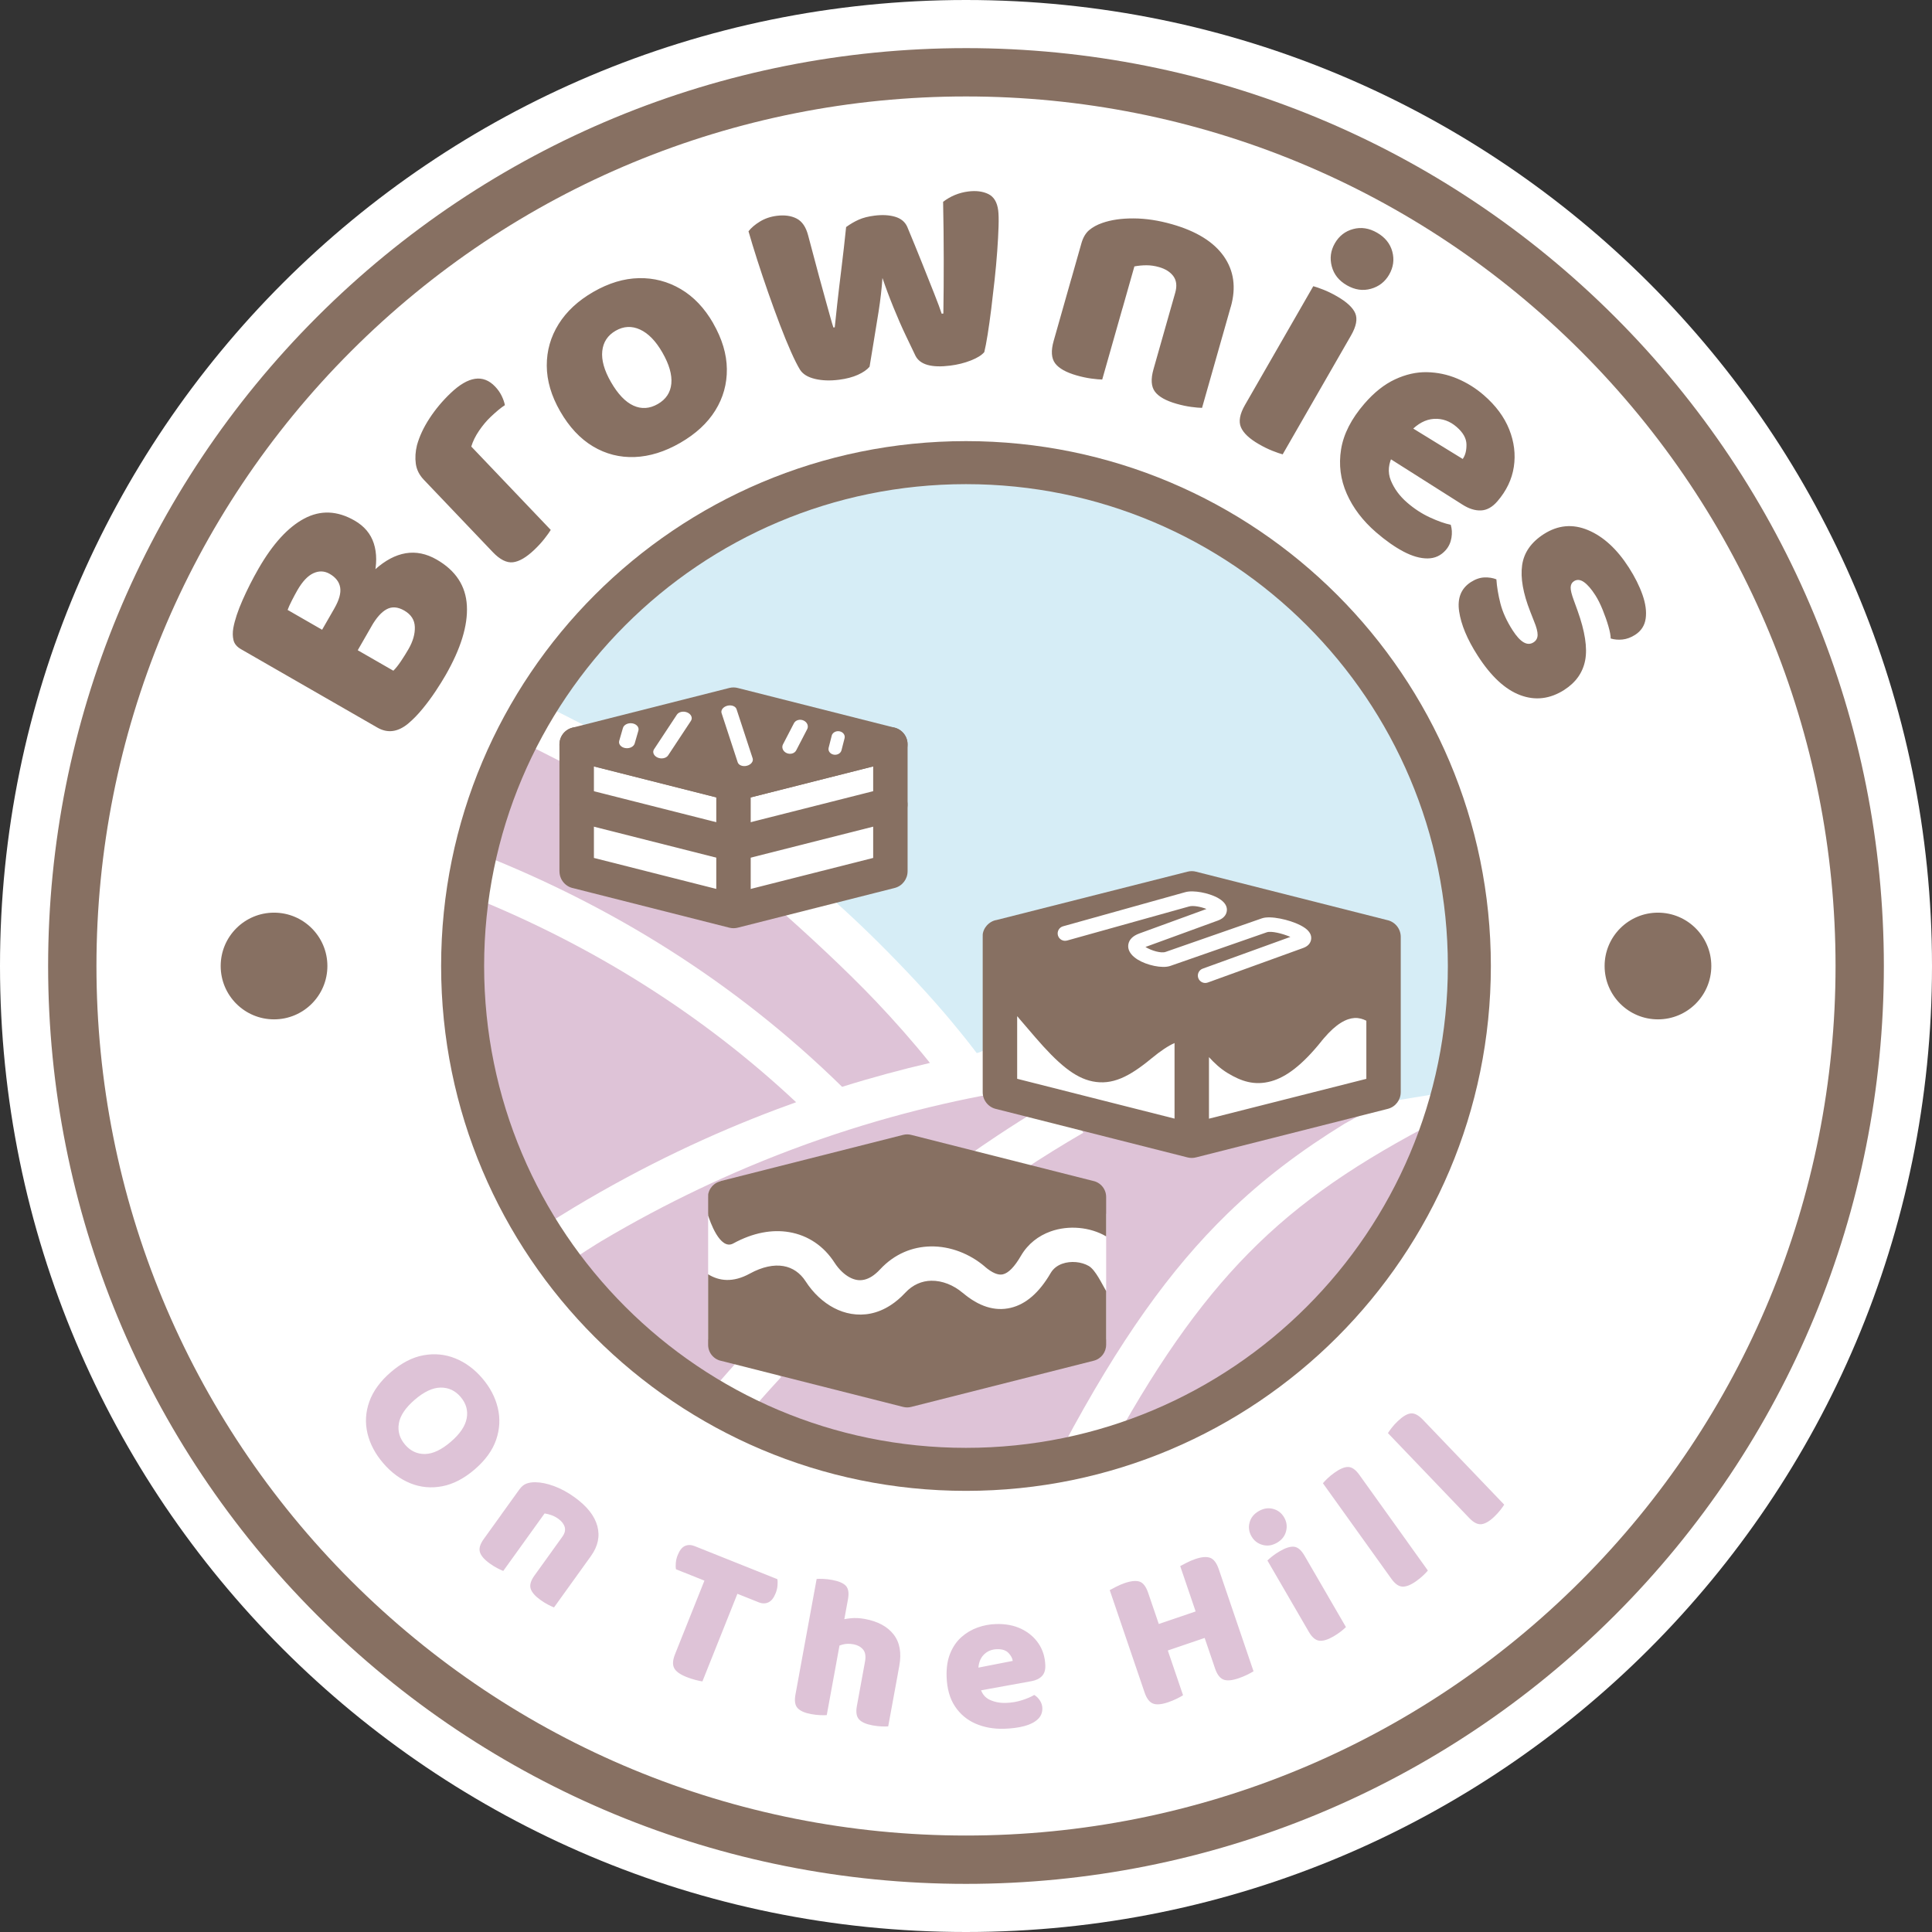 <?xml version="1.0" encoding="UTF-8"?> <svg xmlns="http://www.w3.org/2000/svg" id="Layer_2" viewBox="0 0 1038.97 1038.97"><rect x="0" y="0" width="1038.97" height="1038.97" fill="#333333" stroke="none"/><defs><style>.cls-1,.cls-2,.cls-3,.cls-4,.cls-5,.cls-6{stroke-width:0px;}.cls-1,.cls-2,.cls-5{fill-rule:evenodd;}.cls-1,.cls-3{fill:#dec3d7;}.cls-2{fill:#d6edf6;}.cls-4,.cls-5{fill:#fff;}.cls-6{fill:#877062;}</style></defs><g id="Layer_1-2"><path class="cls-5" d="m519.49,0c286.91,0,519.48,232.58,519.48,519.49s-232.58,519.48-519.48,519.48S0,806.39,0,519.49,232.58,0,519.49,0"></path><path class="cls-2" d="m288.74,377.34c20.25-32.09,119.9-169.56,314.12-119.34,0,0,239.76,94.61,182.08,328.21l-37.51,6.11-.48-67.56-149.88.54-39.34,13.31,11.96,11.73-24.98-3.89c-9.87,1.37-8.58,17.77-19.46,19.85l-.31-.41-.23-.3-.38-.5-.16-.21-.46-.59-.09-.12-.53-.69-.02-.02-.99-1.27-.11-.15-.13-.17-.42-.54-.2-.26-.35-.45-.28-.35-.28-.35-.35-.45-.21-.26-.43-.54-.13-.16-.5-.63-.06-.07-.56-.7-.02-.02-.55-.68-1.7-2.1-.32-.39-.25-.31-.4-.48-.18-.21-.47-.58-.1-.12-.55-.67-.02-.03-.58-.69-.05-.07-.52-.63-.13-.16-.45-.54-.2-.25-.37-.44-.28-.34-.3-.35-.36-.43-.22-.26-.44-.52-.14-.17-.52-.61-.06-.08-.59-.69h-.01s-.58-.69-.58-.69l-.59-.68-.17-.19-.42-.49-.25-.29-.34-.39-.33-.38-.27-.3-.4-.47-.19-.22-1.78-2.03-.05-.06-.55-.62-.13-.14-.47-.53-.21-.23-.39-.44-.29-.32-.31-.35-.37-.41-.23-.26-.45-.5-.15-.17-.53-.59-.07-.08-.6-.67h0s-.6-.67-.6-.67l-.09-.09-.52-.57-.17-.18-.44-.48-.25-.27-.36-.39-.33-.36-.28-.3-.41-.45-.2-.22-.49-.53-.12-.13-.57-.62-.04-.04-.61-.66-.04-.05-.57-.61-.12-.13-.49-.52-.21-.22-.41-.43-.29-.31-.33-.35-.37-.39-.24-.26-.45-.48-.16-.17-.53-.56-.08-.09-.62-.65c-13.62-14.35-25.88-26.26-38.8-37.85-3.5-3.14-6.61,5.03-10.25,1.89l-7.13-.66,47.97-19.74-4.28-65.14-76.14-.24-86.14-.13,4.84-8.7c-7.1-3.97-2.45-1.35-8.97-4.72l-.33-.17h0s-.31-.17-.31-.17h-.02s-.3-.17-.3-.17l-.03-.02-.29-.15-.04-.02-.28-.14-.06-.03-.27-.14-.07-.03-.26-.13-.08-.04-.24-.12-.09-.05-.23-.12-.1-.05-.22-.11-.11-.06-.21-.11-.12-.06-.2-.1-.13-.07-.19-.1-.14-.07-.18-.09-.16-.08-.17-.09-.17-.08-.15-.08-.18-.09-.14-.07-.19-.1-.13-.06-.2-.1-.12-.06-.21-.11-.11-.05-.22-.11-.1-.05-.23-.12-.09-.04-.24-.12-.08-.04-.25-.13-.06-.03-.27-.13-.05-.03-.28-.14-.04-.02-.29-.14-.03-.02-.3-.15h-.02s-.31-.16-.31-.16h-.01s-.31-.16-.31-.16h0s-.32-.16-.32-.16h-.01s-.3-.15-.3-.15h-.02s-.29-.16-.29-.16l-.03-.02-.28-.14-.04-.02-.27-.13-.06-.03-.26-.13-.07-.03-.25-.12-.08-.04-.24-.12-.09-.04-.23-.11-.1-.05-.21-.1-.11-.06-.2-.1-.12-.06-.19-.09-.13-.06-.18-.09-.14-.07-.17-.08-.15-.07-.16-.08-.16-.08-.15-.07-.17-.08-.14-.07-.18-.09-.13-.06-.19-.1-.12-.05-.21-.1-.1-.05-.22-.11-.09-.05-.23-.11-.08-.04-.24-.11-.07-.04-.25-.12-.06-.03-.26-.12-.05-.02-.27-.13-.04-.02-.28-.13h-.03s-.29-.15-.29-.15h-.02s-.3-.15-.3-.15h0s-.31-.15-.31-.15h0l-.31-.15h-.01s-.3-.15-.3-.15h-.02s-.28-.15-.28-.15l-.04-.02-.27-.13Z"></path><polygon class="cls-1" points="423.08 485.25 434.31 483.23 437.19 486.55 423.08 485.25"></polygon><path class="cls-1" d="m259.22,459.66c4.49-19.43,10.85-39.9,19.51-61.51,6.4,3.05,12.96,6.3,19.62,9.74,6.5,3.36,1.99.81,7.95,4.14l.72,52.97,95.18,24.01,13.91-2.51c16.38,14.26,39.01,35.21,55,52.06,10.04,10.58,19.82,21.64,28.98,33.05-15.07,3.5-30.87,7.73-47.23,12.85-29.64-29.05-60.84-53.24-92.48-73.37-33.54-21.34-67.72-38.17-101.15-51.44"></path><path class="cls-1" d="m288.13,662.28c-27-42.86-45.92-101.93-33.44-179.58,30.76,12.46,62.22,28.16,93.29,47.93,27.37,17.41,54.35,37.93,80.15,62.11-3.4,1.21-6.82,2.47-10.27,3.76-34.81,13.07-71.58,30.25-109.06,52.76h0s-.05.03-.05.03c-6.56,3.94-13.13,8.04-19.72,12.31l.05.08-.96.61Z"></path><path class="cls-1" d="m598.69,776.3c29.47-8.95,60.03-23.81,90.2-47.17,0,0,84.47-91.41,96.04-142.91l-8.98,2.62,4.98,9.79c-42.65,21.73-75.48,42.17-104.61,70.45-27.06,26.27-51.3,59.58-77.64,107.22m-198.63-13.18c22.39,9.93,94.61,37.09,179.11,18.31l-7.37-3.93c30.13-56.43,57.42-94.85,88.43-124.96,19.18-18.63,39.62-33.95,62.89-48.27l12.12-6.65-68.68,8.99-87.98-4.41,4.02,6.95c-11.02,6.39-22.13,13.27-33.29,20.67-3.48,2.31-6.94,4.65-10.39,7.02l46.99,15.35-55.55,2.61-19,1.57,3.21-7.13-11.34-15.12c11.31-8.49,22.43-16.33,33.34-23.55,7.72-5.12,15.44-10,23.14-14.67l-.05-.56-19.55-3.67.27-4.61c-33.65,5.78-72.56,15.37-114.37,31.07-32.77,12.31-67.32,28.36-102.49,49.24l-.02.02-.08.04-.12.07c-1.63.99-11.96,7.29-21.62,14.23,38.17,49.62,83.85,71.77,83.85,71.77l-4.41-3.73c3.24-3.81,6.87-8,10.91-12.57,2.27-2.57,4.41-4.96,6.41-7.18l-7.81-3.48,26.94-11.71-9.05,15.07,11.57,10.65c-4.05,4.4-7.67,8.39-10.79,11.93-2.78,3.14-5.86,6.7-9.23,10.66Z"></path><path class="cls-6" d="m702.71,336.26c-46.89-46.89-111.67-75.9-183.23-75.9s-136.34,29-183.23,75.9c-46.89,46.89-75.9,111.67-75.9,183.23s29,136.34,75.9,183.23c46.89,46.89,111.67,75.89,183.23,75.89s136.34-29,183.23-75.89c46.89-46.89,75.9-111.67,75.9-183.23s-29.01-136.34-75.9-183.23m-183.23-99.04c77.95,0,148.51,31.59,199.59,82.67,51.08,51.08,82.67,121.65,82.67,199.59s-31.59,148.51-82.67,199.59c-51.08,51.08-121.65,82.67-199.59,82.67s-148.51-31.59-199.59-82.67c-51.08-51.08-82.67-121.65-82.67-199.59s31.59-148.51,82.67-199.59c51.08-51.08,121.65-82.67,199.59-82.67Z"></path><path class="cls-6" d="m529.31,500.02c.06-.14.13-.28.2-.41l-.2.41Zm-.41,1.08c.04-.14.09-.28.14-.42l-.14.42Zm6.75-6.28l102.99-26.07c1.57-.39,3.16-.36,4.62.04l102.54,25.96c4.26.83,7.48,4.58,7.48,9.09v83.51h-.01c0,4.14-2.8,7.92-7,8.97l-103.01,26.07c-1.47.39-3.05.43-4.62.04l-102.67-25.99c-4.27-.82-7.5-4.58-7.5-9.09v-83.51h.01v-.16h0v-.08s0-.03,0-.03v-.04s0-.03,0-.03v-.04s0,0,0,0v-.03s0-.04,0-.04v-.07s0-.03,0-.03v-.03s0-.03,0-.03h0s0-.04,0-.04v-.04s0-.03,0-.03v-.04s0-.03,0-.03v-.07s0-.04,0-.04v-.03s0-.04,0-.04v-.03s0-.04,0-.04v-.04s0-.04,0-.04v-.03s0-.04,0-.04v-.03s.01-.04.01-.04v-.03s0-.02,0-.02h0s0-.05,0-.05v-.04s.01-.04.01-.04v-.03s.01-.04.01-.04v-.07s.02-.03.02-.03v-.04s.01-.03.01-.03v-.04s.01-.04.01-.04v-.03s0,0,0,0v-.04s.01-.03.01-.03v-.04s.01-.04.01-.04v-.03s.02-.04.02-.04v-.02s0-.02,0-.02v-.03s.02-.04.02-.04v-.04s.02-.03.02-.03v-.04s.02-.03.02-.03h0c.04-.15.08-.31.12-.45h0s0-.03,0-.03c.04-.14.09-.28.14-.42l.02-.05.06-.15v-.02s.01-.01.01-.01c.05-.14.11-.27.17-.4h0s0-.02,0-.02c.06-.14.13-.28.2-.41v-.02s.09-.14.09-.14l.02-.04c.07-.13.14-.25.22-.38v-.02s.08-.12.08-.12l.05-.07.04-.06c.23-.36.49-.7.77-1.02l.09-.1.06-.06.05-.05.1-.11h0c.14-.15.29-.3.45-.44l.03-.03c.11-.1.21-.19.33-.28h.01s.11-.1.11-.1l.06-.05.18-.13h0c.11-.09.22-.16.34-.24l.02-.02.03-.02.13-.09.03-.02.1-.06.09-.05.05-.03.13-.08h.01c.13-.08.26-.15.39-.22h0s.14-.07.14-.07l.05-.03.09-.04.11-.05h.03s.14-.08.14-.08h.03c.13-.07.27-.12.4-.17h0s.14-.05.14-.05l.08-.02.21-.07h0s.2-.06.2-.06l.1-.03.12-.03h.03s.15-.05.15-.05h.03Zm95.98,66.09c-3.29,1.46-7.32,4.08-12.41,8.28-12.11,10-21.17,14.47-31.72,12.34-9.63-1.95-18.55-9.55-30.84-23.79-9.68-11.21-9.59-11.24-9.59-11.24h-.07s0,33.64,0,33.64l84.63,21.42v-40.66Zm103.15-11.99c-1.84-.95-3.99-1.61-6.36-1.47-4.33.25-9.81,3.03-16.49,10.91l-1.21,1.43v.04c-10.52,13.12-19.17,19.4-27.04,21.61-9.16,2.56-16.31-.05-23.43-4.34-4.12-2.48-7.27-5.53-10.1-8.61v33.1l84.63-21.42v-31.23Z"></path><path class="cls-6" d="m300.85,468.57v-68.29h.01c0-.74.09-1.49.28-2.24,1.24-4.95,6.26-7.97,11.21-6.73l82.11,20.79,81.56-20.65c.88-.28,1.82-.43,2.8-.43,5.11,0,9.26,4.14,9.26,9.26v68.29h-.01c0,4.14-2.8,7.92-7,8.97l-84.21,21.31c-1.47.39-3.05.43-4.62.04l-83.87-21.23c-4.27-.82-7.5-4.58-7.5-9.09m18.52-56.42v49.22l75.09,19.01,75.09-19.01v-49.22l-72.85,18.44c-1.57.39-3.16.36-4.62-.04l-72.71-18.41Z"></path><path class="cls-6" d="m307.99,391.28l84.22-21.32c1.58-.39,3.16-.36,4.62.04l84.21,21.31c4.95,1.24,7.96,6.26,6.73,11.21-.87,3.47-3.59,5.99-6.85,6.76l-84.23,21.32c-1.57.39-3.16.36-4.62-.04l-84.21-21.31c-4.95-1.24-7.96-6.26-6.73-11.21.87-3.47,3.59-5.99,6.85-6.76"></path><path class="cls-6" d="m403.71,487.05c0,5.11-4.14,9.26-9.26,9.26s-9.26-4.15-9.26-9.26v-65.43c0-5.11,4.14-9.26,9.26-9.26s9.26,4.15,9.26,9.26v65.43Z"></path><path class="cls-6" d="m476.56,423.71c4.95-1.24,9.97,1.78,11.21,6.73,1.24,4.95-1.77,9.97-6.73,11.21l-84.35,21.35c-1.57.39-3.16.36-4.62-.04l-84.21-21.31c-4.95-1.24-7.96-6.26-6.73-11.21,1.24-4.95,6.26-7.96,11.21-6.73l82.11,20.78,82.11-20.78Z"></path><path class="cls-4" d="m573.81,505.79c-2.12.59-4.3-.66-4.89-2.77-.58-2.12.66-4.31,2.77-4.89l65.71-18.35c4.51-1.26,12.64.48,17.24,2.92l.23.14c1.29.71,2.4,1.53,3.21,2.41h.01c1.49,1.64,2.08,3.51,1.45,5.57l-.12.34c-.63,1.65-2.08,3.01-4.53,3.9l-38.91,14.2.06.03h0c3.23,1.98,8.37,3.45,10.75,2.63l51.84-18.07c4.52-1.58,14.75.73,20.5,3.64,1.54.78,2.86,1.63,3.81,2.51l.26.26c1.54,1.54,2.24,3.31,1.82,5.27l-.09.33c-.49,1.73-1.81,3.1-4.15,3.95l-51.29,18.57c-2.06.75-4.34-.32-5.09-2.38-.75-2.06.32-4.35,2.38-5.09l47.14-17.07c-4.37-1.87-10.3-3.3-12.68-2.48l-51.84,18.07c-4.44,1.55-12.74-.4-17.54-3.35h0c-1.46-.91-2.71-1.94-3.58-3.06-1.31-1.67-1.87-3.53-1.42-5.52.52-2.28,2.33-4.23,5.88-5.52l36.07-13.16c-3.16-1.22-7.12-1.98-9.32-1.36l-65.71,18.35Z"></path><path class="cls-4" d="m334.99,391.49c.51-1.77,2.78-2.88,5.08-2.49,2.3.39,3.75,2.14,3.24,3.91l-1.99,6.89c-.51,1.77-2.78,2.88-5.08,2.49-2.3-.39-3.75-2.14-3.24-3.91l1.99-6.89Z"></path><path class="cls-4" d="m363.99,384.34c1.03-1.56,3.56-2.09,5.65-1.18,2.09.91,2.95,2.92,1.92,4.49l-12.26,18.57c-1.03,1.56-3.56,2.09-5.65,1.18-2.09-.91-2.95-2.92-1.92-4.48l12.26-18.57Z"></path><path class="cls-4" d="m388.04,383.51c-.53-1.61.84-3.39,3.07-3.98,2.22-.59,4.45.24,4.98,1.85l8.66,26.43c.53,1.61-.84,3.39-3.06,3.98-2.22.59-4.45-.24-4.98-1.85l-8.66-26.43Z"></path><path class="cls-4" d="m426.96,388.93c.88-1.69,3.18-2.35,5.15-1.47,1.97.88,2.85,2.96,1.98,4.65l-5.91,11.4c-.87,1.69-3.18,2.35-5.15,1.47-1.97-.88-2.85-2.96-1.98-4.65l5.91-11.4Z"></path><path class="cls-4" d="m447.26,395.63c.42-1.67,2.31-2.72,4.23-2.35,1.91.37,3.12,2.02,2.7,3.69l-1.66,6.5c-.42,1.67-2.31,2.72-4.22,2.35-1.91-.37-3.12-2.02-2.69-3.69l1.65-6.5Z"></path><rect class="cls-4" x="380.82" y="652.77" width="214.04" height="67.54"></rect><path class="cls-6" d="m381.61,640.08c.06-.13.12-.26.19-.39l-.19.39Zm-.39,1.02c.04-.14.09-.27.14-.4l-.14.4Zm213.63,53.19v28.92h-.01c0,3.95-2.67,7.54-6.67,8.54l-98.07,24.82c-1.4.37-2.9.41-4.4.03l-97.75-24.74c-4.07-.78-7.14-4.36-7.14-8.65v-37.94c5.88,3.63,13.3,4.63,22.4-.36,6.79-3.72,12.96-4.93,18.1-4.05,4.9.84,9.04,3.71,11.91,8.17,2.03,3.15,4.44,6.06,7.13,8.55,4.95,4.6,10.92,7.88,17.46,8.97,6.84,1.14,14.05-.08,21.08-4.62,2.69-1.73,5.34-3.95,7.9-6.7,4.12-4.44,9.08-6.41,14.01-6.49,5.94-.1,12.01,2.36,16.88,6.5l.02-.02c8.64,7.34,17.25,10.12,25.82,8.09,8.13-1.92,15.31-8.09,21.49-18.7,1.42-2.44,3.65-4.08,6.18-4.99,2.35-.85,4.95-1.12,7.49-.89,2.5.23,4.88.95,6.83,2.08,3.63,2.12,7.09,9.67,9.34,13.47Zm-207.21-59.17l98.06-24.82c1.5-.38,3.01-.34,4.4.03l97.63,24.71c4.06.79,7.12,4.36,7.12,8.65v21.19l-.09-.05c-4.22-2.46-9.24-4-14.42-4.47-5.14-.47-10.5.11-15.45,1.9-6.38,2.31-12.08,6.57-15.87,13.09-3.47,5.97-6.7,9.25-9.7,9.95-2.55.6-5.8-.8-9.71-4.13v-.04c-8.12-6.91-18.59-11.02-29.1-10.84-9.75.17-19.41,3.92-27.24,12.35-1.48,1.59-2.93,2.82-4.35,3.74-2.84,1.83-5.58,2.35-8.06,1.94-2.77-.46-5.5-2.04-7.91-4.28-1.55-1.44-2.96-3.15-4.16-5.01-5.74-8.91-14.19-14.68-24.35-16.42-9.13-1.56-19.45.23-30.11,6.08-7.2,3.95-12.68-12.4-13.5-15.02v-9.99h.01v-.15h0v-.11s0-.03,0-.03v-.07s0,0,0,0v-.03s0-.03,0-.03v-.07s0-.03,0-.03v-.06s0,0,0,0v-.03s0-.03,0-.03v-.07s0-.03,0-.03v-.07s0-.03,0-.03v-.03s0-.03,0-.03v-.03s0-.03,0-.03v-.03s0-.03,0-.03v-.03s0-.03,0-.03v-.03s0-.03,0-.03v-.03s0-.02,0-.02h0s0-.05,0-.05v-.03s0-.03,0-.03v-.03s.01-.03.01-.03v-.07s.02-.03.02-.03v-.03s.01-.03.01-.03v-.03s.01-.03.01-.03v-.03s0,0,0,0v-.03s.01-.03.01-.03v-.03s.01-.04.01-.04v-.03s.01-.03.01-.03h0s0-.03,0-.03v-.03s.02-.03.02-.03v-.03s.02-.03.02-.03v-.03s.02-.03.02-.03c.03-.15.08-.29.12-.43h0s0-.03,0-.03c.04-.14.09-.27.14-.4v-.04s.07-.14.07-.14v-.02s.01-.01.01-.01c.05-.13.11-.26.16-.38h0s0-.01,0-.01h0c.06-.14.12-.27.19-.4v-.02s.08-.14.08-.14l.02-.04c.07-.12.13-.24.21-.36v-.02s.08-.12.08-.12l.05-.07.04-.05c.22-.34.47-.67.73-.97l.09-.1.05-.06.05-.05.1-.1h0c.14-.15.28-.28.43-.42l.03-.02c.1-.09.2-.18.31-.27h0s.1-.09.1-.09l.06-.05.17-.13h0c.11-.08.21-.16.32-.23h.02s.02-.03.02-.03l.12-.08.03-.02.09-.06.08-.05.04-.02.13-.07h.01c.12-.08.25-.14.37-.21h0s.13-.07.13-.07l.05-.02.08-.04.11-.05h.03s.14-.07.14-.07h.03c.13-.07.26-.12.38-.16h0s.13-.05.13-.05l.07-.03.2-.07h0s.2-.06.2-.06l.09-.03.11-.03h.03s.15-.05.15-.05h.03Z"></path><path class="cls-6" d="m891.6,490.8c15.84,0,28.69,12.85,28.69,28.69s-12.84,28.69-28.69,28.69-28.69-12.84-28.69-28.69,12.85-28.69,28.69-28.69"></path><path class="cls-6" d="m841.29,370.96c-7.73,4.95-15.65,5.91-23.77,2.86-8.12-3.04-15.77-10.16-22.94-21.35-5.54-8.64-8.84-16.53-9.9-23.67-1.06-7.14,1.05-12.4,6.34-15.79,2.44-1.56,4.85-2.39,7.23-2.48,2.38-.09,4.54.25,6.46,1.02.26,3.99.98,8.3,2.15,12.93,1.18,4.63,3.36,9.43,6.55,14.42,4.17,6.51,7.94,8.69,11.29,6.53,1.42-.91,2.15-2.24,2.18-3.98.03-1.74-.61-4.2-1.93-7.37l-2.02-5.16c-3.88-9.85-5.34-18.17-4.38-24.96.96-6.78,4.85-12.36,11.66-16.73,7.63-4.89,15.56-5.6,23.81-2.14,8.25,3.47,15.56,10.18,21.95,20.15,3.19,4.98,5.63,9.84,7.3,14.58,1.67,4.74,2.25,8.99,1.73,12.77-.52,3.78-2.41,6.71-5.66,8.8-2.24,1.43-4.5,2.27-6.78,2.52-2.28.24-4.41.06-6.38-.54,0-1.57-.42-3.79-1.24-6.63-.82-2.84-1.86-5.8-3.11-8.87-1.25-3.07-2.56-5.68-3.93-7.81-2.15-3.35-4.2-5.7-6.13-7.05-1.94-1.34-3.72-1.49-5.35-.45-1.12.72-1.71,1.81-1.77,3.29-.06,1.47.52,3.83,1.73,7.07l1.96,5.41c4.02,11.2,5.39,20.11,4.12,26.74-1.28,6.63-5.01,11.93-11.22,15.91m-103.23-130.31l12.46-16.05,36.14,22.2c1.4-1.98,2.07-4.6,2.01-7.85-.06-3.25-1.83-6.38-5.3-9.38-3.65-3.16-7.72-4.6-12.19-4.33-4.48.28-8.7,2.53-12.68,6.75l-9.14,12.21c-2.72,4.99-3.18,9.71-1.36,14.16,1.82,4.45,4.73,8.41,8.75,11.89,3.83,3.32,7.92,5.99,12.26,7.99,4.34,2,8.07,3.32,11.2,3.95.67,2.18.8,4.53.38,7.04-.42,2.52-1.42,4.68-3,6.51-2.61,3.01-5.88,4.53-9.82,4.55-3.94.03-8.26-1.2-12.98-3.69-4.72-2.49-9.63-5.95-14.75-10.38-7.12-6.17-12.37-13.07-15.74-20.71-3.37-7.64-4.39-15.59-3.06-23.86,1.33-8.27,5.52-16.47,12.56-24.6,5.22-6.03,10.71-10.38,16.47-13.06,5.76-2.68,11.47-3.97,17.13-3.86,5.66.11,11.09,1.26,16.3,3.45,5.21,2.2,9.96,5.15,14.25,8.87,6.48,5.61,11.05,11.77,13.72,18.48,2.66,6.7,3.49,13.41,2.47,20.12-1.02,6.71-3.98,12.9-8.88,18.56-2.69,3.1-5.61,4.73-8.77,4.87-3.16.14-6.49-.9-9.99-3.14l-48.44-30.69Zm-32.52-23.66l-26.7-15.35,27.45-47.75c1.33.35,3.16.98,5.49,1.9,2.33.92,4.75,2.1,7.26,3.55,5.23,3.01,8.51,6.04,9.82,9.1,1.31,3.05.55,7.04-2.28,11.96l-21.04,36.6Zm-18.66-29.33l26.7,15.35-23.75,41.31c-1.33-.35-3.16-.98-5.49-1.9-2.33-.92-4.75-2.1-7.26-3.55-5.13-2.95-8.36-5.99-9.7-9.13-1.33-3.13-.61-7.11,2.16-11.93l17.34-30.16Zm30.98-56.8c2.29-3.98,5.58-6.55,9.87-7.7,4.29-1.16,8.58-.5,12.87,1.97,4.29,2.47,7.02,5.85,8.18,10.13,1.16,4.29.59,8.42-1.69,12.4-2.23,3.88-5.5,6.42-9.82,7.63-4.32,1.21-8.62.58-12.92-1.89-4.29-2.47-7-5.87-8.13-10.22-1.13-4.34-.58-8.45,1.65-12.32Zm-88,34.21l29.63,8.41-13.02,45.84c-1.38-.01-3.31-.18-5.79-.51-2.48-.33-5.12-.89-7.9-1.68-5.69-1.62-9.57-3.78-11.62-6.5-2.05-2.72-2.32-6.75-.8-12.09l9.5-33.46Zm-53.68-15.25l29.63,8.42-13.02,45.84c-1.38-.01-3.31-.19-5.79-.51-2.48-.33-5.12-.89-7.9-1.68-5.69-1.62-9.57-3.78-11.62-6.5-2.05-2.72-2.32-6.75-.8-12.09l9.5-33.47Zm85.74,15.12l-4.55,16.04-29.63-8.42,4.31-15.16c1.02-3.6.7-6.55-.97-8.85-1.67-2.29-4.25-3.94-7.73-4.93-2.32-.66-4.59-.99-6.78-.98-2.2,0-4.36.21-6.48.61l-6.38,22.48-29.63-8.41,7.52-26.49c.89-3.14,2.29-5.5,4.18-7.1,1.9-1.59,4.24-2.88,7.02-3.84,4.74-1.67,10.37-2.49,16.9-2.45,6.52.03,13.38,1.07,20.59,3.12,13.13,3.73,22.42,9.48,27.88,17.24,5.45,7.76,6.71,16.82,3.78,27.16Zm-187.33-15.39c-.38,5.65-1.06,11.58-2.03,17.79-.98,6.21-1.92,11.99-2.82,17.34-.9,5.35-1.59,9.52-2.06,12.5-1.38,1.64-3.47,3.09-6.29,4.36-2.82,1.27-6.21,2.16-10.16,2.66-4.79.61-9.11.46-12.93-.46-3.83-.91-6.5-2.55-8.02-4.92-1.38-2.26-3.01-5.49-4.88-9.7-1.87-4.2-3.86-9.07-5.96-14.58-2.1-5.52-4.2-11.28-6.3-17.28-2.1-6.01-4.06-11.84-5.88-17.52-1.82-5.68-3.38-10.8-4.69-15.38,1.46-1.89,3.52-3.64,6.18-5.26,2.66-1.62,5.66-2.64,9.02-3.06,4.19-.53,7.76-.04,10.69,1.47,2.93,1.52,4.99,4.51,6.16,8.99,2.36,8.95,4.34,16.37,5.93,22.26,1.6,5.88,2.9,10.62,3.91,14.21,1,3.59,1.79,6.38,2.34,8.38.56,2,1.03,3.58,1.43,4.75l.72-.09c.26-2.71.71-6.88,1.33-12.5.62-5.62,1.39-12.08,2.29-19.38.9-7.3,1.73-14.65,2.49-22.05,2.23-1.62,4.5-2.95,6.8-3.97,2.3-1.03,5.13-1.75,8.49-2.17,4.19-.53,7.87-.33,11.04.6,3.16.94,5.34,2.73,6.53,5.38,2.8,6.71,5.45,13.19,7.95,19.44,2.5,6.26,4.69,11.76,6.57,16.52,1.88,4.75,3.22,8.36,4.02,10.81l.9-.11c.15-9.4.21-19.17.2-29.34-.01-10.17-.13-20.41-.34-30.73,4-3.06,8.51-4.92,13.54-5.56,4.19-.53,7.78-.08,10.77,1.37,2.98,1.45,4.76,4.39,5.32,8.82.24,1.92.31,4.8.19,8.65-.12,3.85-.36,8.23-.71,13.15-.35,4.91-.82,10.09-1.41,15.52-.59,5.43-1.2,10.69-1.83,15.76-.64,5.07-1.27,9.63-1.92,13.67-.64,4.04-1.25,7.19-1.81,9.45-1.38,1.64-3.77,3.13-7.19,4.48-3.42,1.35-7.11,2.27-11.06,2.77-10.06,1.28-16.31-.48-18.75-5.29-1.32-2.75-3.07-6.4-5.23-10.93-2.16-4.53-4.35-9.52-6.56-14.97-2.22-5.44-4.2-10.73-5.94-15.86Zm-143.46,28.29c-4.29,2.47-6.69,6.11-7.2,10.93-.51,4.82,1.05,10.37,4.66,16.65,3.73,6.49,7.77,10.72,12.1,12.69,4.33,1.97,8.7,1.68,13.1-.85,4.4-2.53,6.82-6.18,7.28-10.97.45-4.79-1.16-10.38-4.83-16.76-3.55-6.18-7.55-10.29-12-12.33-4.44-2.04-8.82-1.83-13.11.64Zm52.44-4.02c4.81,8.38,7.27,16.58,7.36,24.61.09,8.03-1.98,15.46-6.21,22.27-4.23,6.82-10.53,12.64-18.91,17.46-8.27,4.76-16.43,7.29-24.47,7.6-8.04.3-15.51-1.6-22.41-5.72-6.89-4.12-12.78-10.42-17.66-18.9-4.76-8.28-7.15-16.44-7.19-24.5-.03-8.06,2.09-15.51,6.37-22.37,4.28-6.85,10.51-12.62,18.68-17.32,8.27-4.76,16.43-7.22,24.49-7.39,8.05-.17,15.55,1.79,22.5,5.87,6.95,4.09,12.77,10.21,17.47,18.38Zm-142.51,97.9l22.29-21.25,32.88,34.49c-.71,1.18-1.84,2.75-3.38,4.72-1.54,1.97-3.36,3.96-5.46,5.96-4.29,4.08-8.12,6.32-11.5,6.71-3.39.39-7-1.43-10.83-5.45l-24-25.18Zm12.42-31.61l14.25,14.95-22.29,21.25-17.5-18.36c-2.42-2.54-3.84-5.39-4.28-8.56-.44-3.17-.23-6.5.62-9.98,1.31-4.75,3.56-9.57,6.75-14.45,3.19-4.88,6.97-9.4,11.35-13.57,9.53-9.09,17.5-10.26,23.92-3.53,1.5,1.57,2.68,3.25,3.53,5.02.86,1.77,1.43,3.43,1.74,4.98-1.04.66-2.22,1.53-3.52,2.61-1.31,1.08-2.7,2.33-4.19,3.75-2.19,2.08-4.25,4.55-6.2,7.41-1.95,2.86-3.34,5.69-4.17,8.49Zm-53.65,96.66l-14.31-9.27c5.3-9.21,10.69-16.29,16.17-21.22,5.48-4.93,11-7.85,16.54-8.78,5.55-.92,11.09.21,16.64,3.4,10.26,5.9,15.68,14.17,16.25,24.81.57,10.64-3.27,23.13-11.52,37.48-1.38,2.41-3.14,5.23-5.28,8.46-2.14,3.23-4.48,6.41-7.05,9.53-2.56,3.13-5.18,5.8-7.85,8.03-5.51,4.5-10.99,5.18-16.43,2.05l-73.35-42.17c-2.2-1.26-3.54-2.87-4.02-4.82-.48-1.95-.52-4.13-.11-6.54.79-4.28,2.45-9.29,4.97-15.01,2.53-5.73,5.38-11.36,8.57-16.91,7.65-13.3,15.84-22.28,24.58-26.94,8.74-4.66,17.77-4.31,27.09,1.05,5.24,3.01,8.69,7.12,10.36,12.33,1.67,5.21,1.69,11.24.04,18.1-1.64,6.86-4.78,14.32-9.42,22.38l-11.85-5.56c2.59-4.5,3.63-8.26,3.13-11.26-.5-3.01-2.38-5.44-5.62-7.31-2.83-1.63-5.76-1.74-8.79-.35-3.03,1.39-5.9,4.45-8.61,9.16-.9,1.57-1.89,3.41-2.96,5.51-1.07,2.1-1.83,3.79-2.28,5.06l56.86,32.69c1.26-1.22,2.65-2.97,4.16-5.23,1.51-2.27,2.84-4.39,3.98-6.38,2.41-4.19,3.55-8.17,3.41-11.94-.13-3.77-2.03-6.71-5.7-8.81-3.46-1.99-6.59-2.22-9.42-.71-2.82,1.51-5.55,4.57-8.2,9.18Zm-13.56-20.75l19.16,11.02-18.6,32.36-19.16-11.02,18.6-32.36Z"></path><path class="cls-6" d="m147.37,490.8c15.84,0,28.69,12.85,28.69,28.69s-12.84,28.69-28.69,28.69-28.69-12.84-28.69-28.69,12.85-28.69,28.69-28.69"></path><path class="cls-6" d="m850.14,188.83c87.97,87.97,136.96,206.22,136.96,330.65s-48.99,242.68-136.96,330.65c-87.98,87.97-206.22,136.96-330.66,136.96s-242.68-48.99-330.65-136.96c-87.98-87.98-136.96-206.22-136.96-330.65s48.99-242.68,136.96-330.65c87.97-87.98,206.22-136.96,330.65-136.96s242.68,48.99,330.66,136.96M519.49,25.88c-131.37,0-256.15,51.7-349.03,144.58C77.58,263.33,25.88,388.12,25.88,519.49s51.7,256.16,144.57,349.03c92.87,92.88,217.66,144.57,349.03,144.57s256.16-51.7,349.03-144.57c92.87-92.87,144.57-217.66,144.57-349.03s-51.7-256.16-144.57-349.03c-92.87-92.87-217.66-144.58-349.03-144.58Z"></path><path class="cls-3" d="m795.79,795.44l-13.4,12.83-36-37.59c.43-.71,1.1-1.66,2.03-2.85.92-1.19,2.02-2.39,3.28-3.59,2.63-2.52,4.93-3.9,6.92-4.14,1.99-.24,4.16.88,6.53,3.34l30.64,32Zm-20.12,5.82l13.4-12.83,19.85,20.72c-.43.71-1.1,1.66-2.03,2.85-.93,1.19-2.02,2.39-3.28,3.6-2.57,2.47-4.88,3.82-6.92,4.06-2.04.24-4.22-.85-6.53-3.27l-14.49-15.13Zm-18.85,27.89l-15.08,10.8-30.32-42.31c.52-.65,1.33-1.49,2.41-2.54,1.08-1.04,2.34-2.08,3.76-3.09,2.96-2.12,5.44-3.16,7.44-3.11,2,.04,4,1.45,5.99,4.23l25.8,36.01Zm-20.74,2.91l15.08-10.8,16.71,23.33c-.52.64-1.33,1.49-2.41,2.53-1.09,1.04-2.34,2.08-3.76,3.09-2.9,2.08-5.37,3.09-7.42,3.03-2.05-.05-4.05-1.44-6-4.16l-12.2-17.03Zm-21.8,26.51l-16.04,9.31-16.66-28.69c.58-.59,1.46-1.35,2.64-2.29,1.18-.94,2.53-1.85,4.04-2.72,3.14-1.83,5.71-2.62,7.7-2.39,1.99.24,3.84,1.83,5.56,4.79l12.77,21.99Zm-20.92.92l16.04-9.32,14.41,24.82c-.58.59-1.46,1.35-2.64,2.29-1.18.94-2.53,1.84-4.03,2.72-3.08,1.79-5.64,2.56-7.68,2.31-2.04-.25-3.89-1.82-5.58-4.71l-10.52-18.12Zm-20.32-33.25c-1.39-2.39-1.74-4.88-1.06-7.47.69-2.59,2.32-4.63,4.9-6.12,2.58-1.5,5.16-1.9,7.75-1.22,2.59.69,4.57,2.23,5.96,4.61,1.35,2.33,1.69,4.8,1.02,7.42-.67,2.62-2.29,4.68-4.87,6.17-2.58,1.5-5.17,1.89-7.77,1.17-2.6-.72-4.58-2.24-5.93-4.57Zm-14.77,51.04l-40.59,13.82-4.85-14.25,40.59-13.82,4.85,14.25Zm8.45-.23l-18.08,6.16-13.96-41.01c.78-.42,1.94-1.03,3.47-1.82,1.54-.79,3.06-1.44,4.58-1.96,3.44-1.17,6.13-1.4,8.07-.67,1.94.73,3.48,2.77,4.63,6.15l11.29,33.16Zm-26.2-17.7l18.08-6.15,15.51,45.55c-.69.47-1.79,1.07-3.3,1.82-1.51.75-3.1,1.4-4.75,1.96-3.58,1.22-6.31,1.44-8.19.66-1.88-.78-3.36-2.75-4.44-5.92l-12.91-37.91Zm-11.7,30.61l-18.08,6.16-13.96-41.01c.78-.42,1.94-1.02,3.47-1.82,1.54-.79,3.06-1.44,4.57-1.96,3.44-1.17,6.12-1.43,8.04-.78,1.91.66,3.44,2.67,4.59,6.04l11.36,33.36Zm-26.2-17.7l18.08-6.16,15.51,45.55c-.69.47-1.79,1.07-3.3,1.82-1.51.74-3.1,1.4-4.75,1.96-3.58,1.22-6.31,1.44-8.19.66-1.88-.78-3.36-2.76-4.44-5.92l-12.91-37.91Zm-82.05,38.02l-1.02-12.2,25.07-4.9c-.19-1.45-.96-2.88-2.31-4.3-1.35-1.41-3.41-2.08-6.18-2-2.91.09-5.3,1.11-7.17,3.06-1.87,1.95-2.83,4.67-2.87,8.16l.93,9.14c.83,3.32,2.55,5.6,5.17,6.83,2.62,1.23,5.53,1.8,8.73,1.7,3.06-.09,5.95-.58,8.69-1.46,2.74-.88,4.93-1.82,6.57-2.82,1.18.69,2.2,1.68,3.04,2.97.84,1.28,1.28,2.65,1.32,4.11.07,2.4-.76,4.41-2.49,6.02-1.73,1.62-4.15,2.84-7.26,3.66-3.1.82-6.69,1.29-10.76,1.42-5.67.17-10.81-.75-15.42-2.76-4.61-2.01-8.3-5.12-11.09-9.33-2.78-4.21-4.27-9.55-4.47-16.02-.14-4.8.51-8.97,1.97-12.5,1.46-3.54,3.46-6.44,6.02-8.7,2.55-2.26,5.43-3.97,8.63-5.12,3.2-1.15,6.51-1.78,9.93-1.88,5.16-.16,9.7.71,13.61,2.59,3.91,1.88,7.01,4.52,9.3,7.91,2.28,3.39,3.49,7.34,3.63,11.84.07,2.47-.56,4.39-1.9,5.73-1.34,1.35-3.24,2.25-5.71,2.68l-33.98,6.16Zm-72.54-6.62l-18.25-3.35,9.39-51.2c.83-.07,1.99-.08,3.5-.02,1.51.05,3.12.24,4.83.55,3.58.66,6.04,1.72,7.4,3.19,1.36,1.47,1.73,3.89,1.11,7.25l-7.99,43.58Zm16.56-6.83l18.24,3.35-5.18,28.22c-.82.07-1.99.08-3.5.02-1.51-.06-3.12-.24-4.84-.55-3.51-.64-5.95-1.72-7.34-3.23-1.39-1.51-1.78-3.91-1.17-7.2l3.78-20.61Zm-33.06-6.07l18.25,3.35-5.18,28.22c-.83.07-1.99.08-3.5.02-1.5-.05-3.12-.24-4.83-.55-3.51-.64-5.95-1.72-7.34-3.23-1.39-1.51-1.78-3.91-1.17-7.2l3.78-20.61Zm50.14,15.74l-18.25-3.35,1.75-9.55c.54-2.93.18-5.13-1.07-6.58-1.25-1.45-2.95-2.37-5.1-2.77-2.15-.39-4.11-.35-5.91.14-1.79.49-3.38,1.08-4.76,1.79l2.7-14.7c1.8-.56,3.91-.96,6.33-1.22,2.41-.26,4.98-.14,7.7.36,7.01,1.29,12.18,4.07,15.5,8.34,3.32,4.27,4.34,9.91,3.05,16.92l-1.95,10.63Zm-101.75-59.23l17.73,7.08-19.91,49.85c-.82-.09-2.05-.35-3.69-.77-1.63-.42-3.26-.95-4.88-1.6-3.51-1.4-5.73-3.01-6.65-4.83-.92-1.82-.76-4.28.48-7.39l16.92-42.36Zm23.01-4.08l-5.67,14.19-33.74-13.48c-.18-.93-.21-2.08-.09-3.44.11-1.37.45-2.76,1.02-4.18,1.02-2.57,2.33-4.2,3.9-4.91,1.57-.7,3.31-.67,5.2.08l29.39,11.74Zm-24.31,6.74l5.67-14.19,33.74,13.48c.18.93.21,2.08.09,3.44-.11,1.36-.45,2.75-1.02,4.17-1,2.5-2.29,4.12-3.88,4.86-1.59.74-3.33.73-5.22-.03l-29.39-11.74Zm-79-19.64l15.06,10.83-16.75,23.3c-.78-.29-1.84-.78-3.17-1.47-1.34-.69-2.72-1.55-4.14-2.57-2.89-2.08-4.64-4.1-5.25-6.06-.61-1.96.07-4.3,2.02-7.01l12.23-17.01Zm-27.29-19.62l15.06,10.83-16.75,23.3c-.78-.29-1.84-.78-3.17-1.47-1.34-.7-2.72-1.55-4.13-2.57-2.9-2.08-4.65-4.1-5.25-6.06-.61-1.96.07-4.3,2.02-7.01l12.23-17.01Zm45.47,26.11l-5.86,8.15-15.06-10.83,5.54-7.71c1.31-1.83,1.74-3.57,1.26-5.21-.48-1.64-1.6-3.1-3.37-4.38-1.18-.85-2.4-1.5-3.64-1.95-1.25-.45-2.51-.78-3.8-.98l-8.22,11.43-15.06-10.83,9.69-13.47c1.15-1.59,2.42-2.65,3.82-3.16,1.4-.52,2.99-.76,4.77-.74,3.03.03,6.39.72,10.07,2.07,3.69,1.35,7.36,3.35,11.02,5.98,6.67,4.8,10.76,9.95,12.26,15.47,1.5,5.51.36,10.9-3.42,16.15Zm-75.31-61.49c4.91-4.22,7.74-8.43,8.5-12.63.76-4.2-.36-8.04-3.35-11.51-2.89-3.36-6.47-5.01-10.73-4.95-4.26.07-8.87,2.23-13.84,6.5-5.02,4.32-7.88,8.58-8.58,12.78-.7,4.21.42,8.02,3.36,11.44,2.94,3.42,6.53,5.08,10.77,4.99,4.24-.09,8.86-2.3,13.88-6.61Zm12.81,14.89c-5.74,4.93-11.57,7.96-17.51,9.09-5.94,1.13-11.63.59-17.06-1.59-5.43-2.19-10.31-5.79-14.62-10.81-4.32-5.02-7.15-10.38-8.5-16.08-1.35-5.7-1.01-11.39,1.01-17.06,2.03-5.68,5.91-10.98,11.64-15.91,5.74-4.93,11.57-7.94,17.51-9.01,5.93-1.07,11.62-.52,17.05,1.67,5.43,2.19,10.26,5.74,14.48,10.65,4.22,4.91,7.02,10.23,8.39,15.95,1.37,5.73,1.08,11.44-.87,17.15-1.95,5.71-5.8,11.03-11.53,15.96Z"></path></g></svg> 